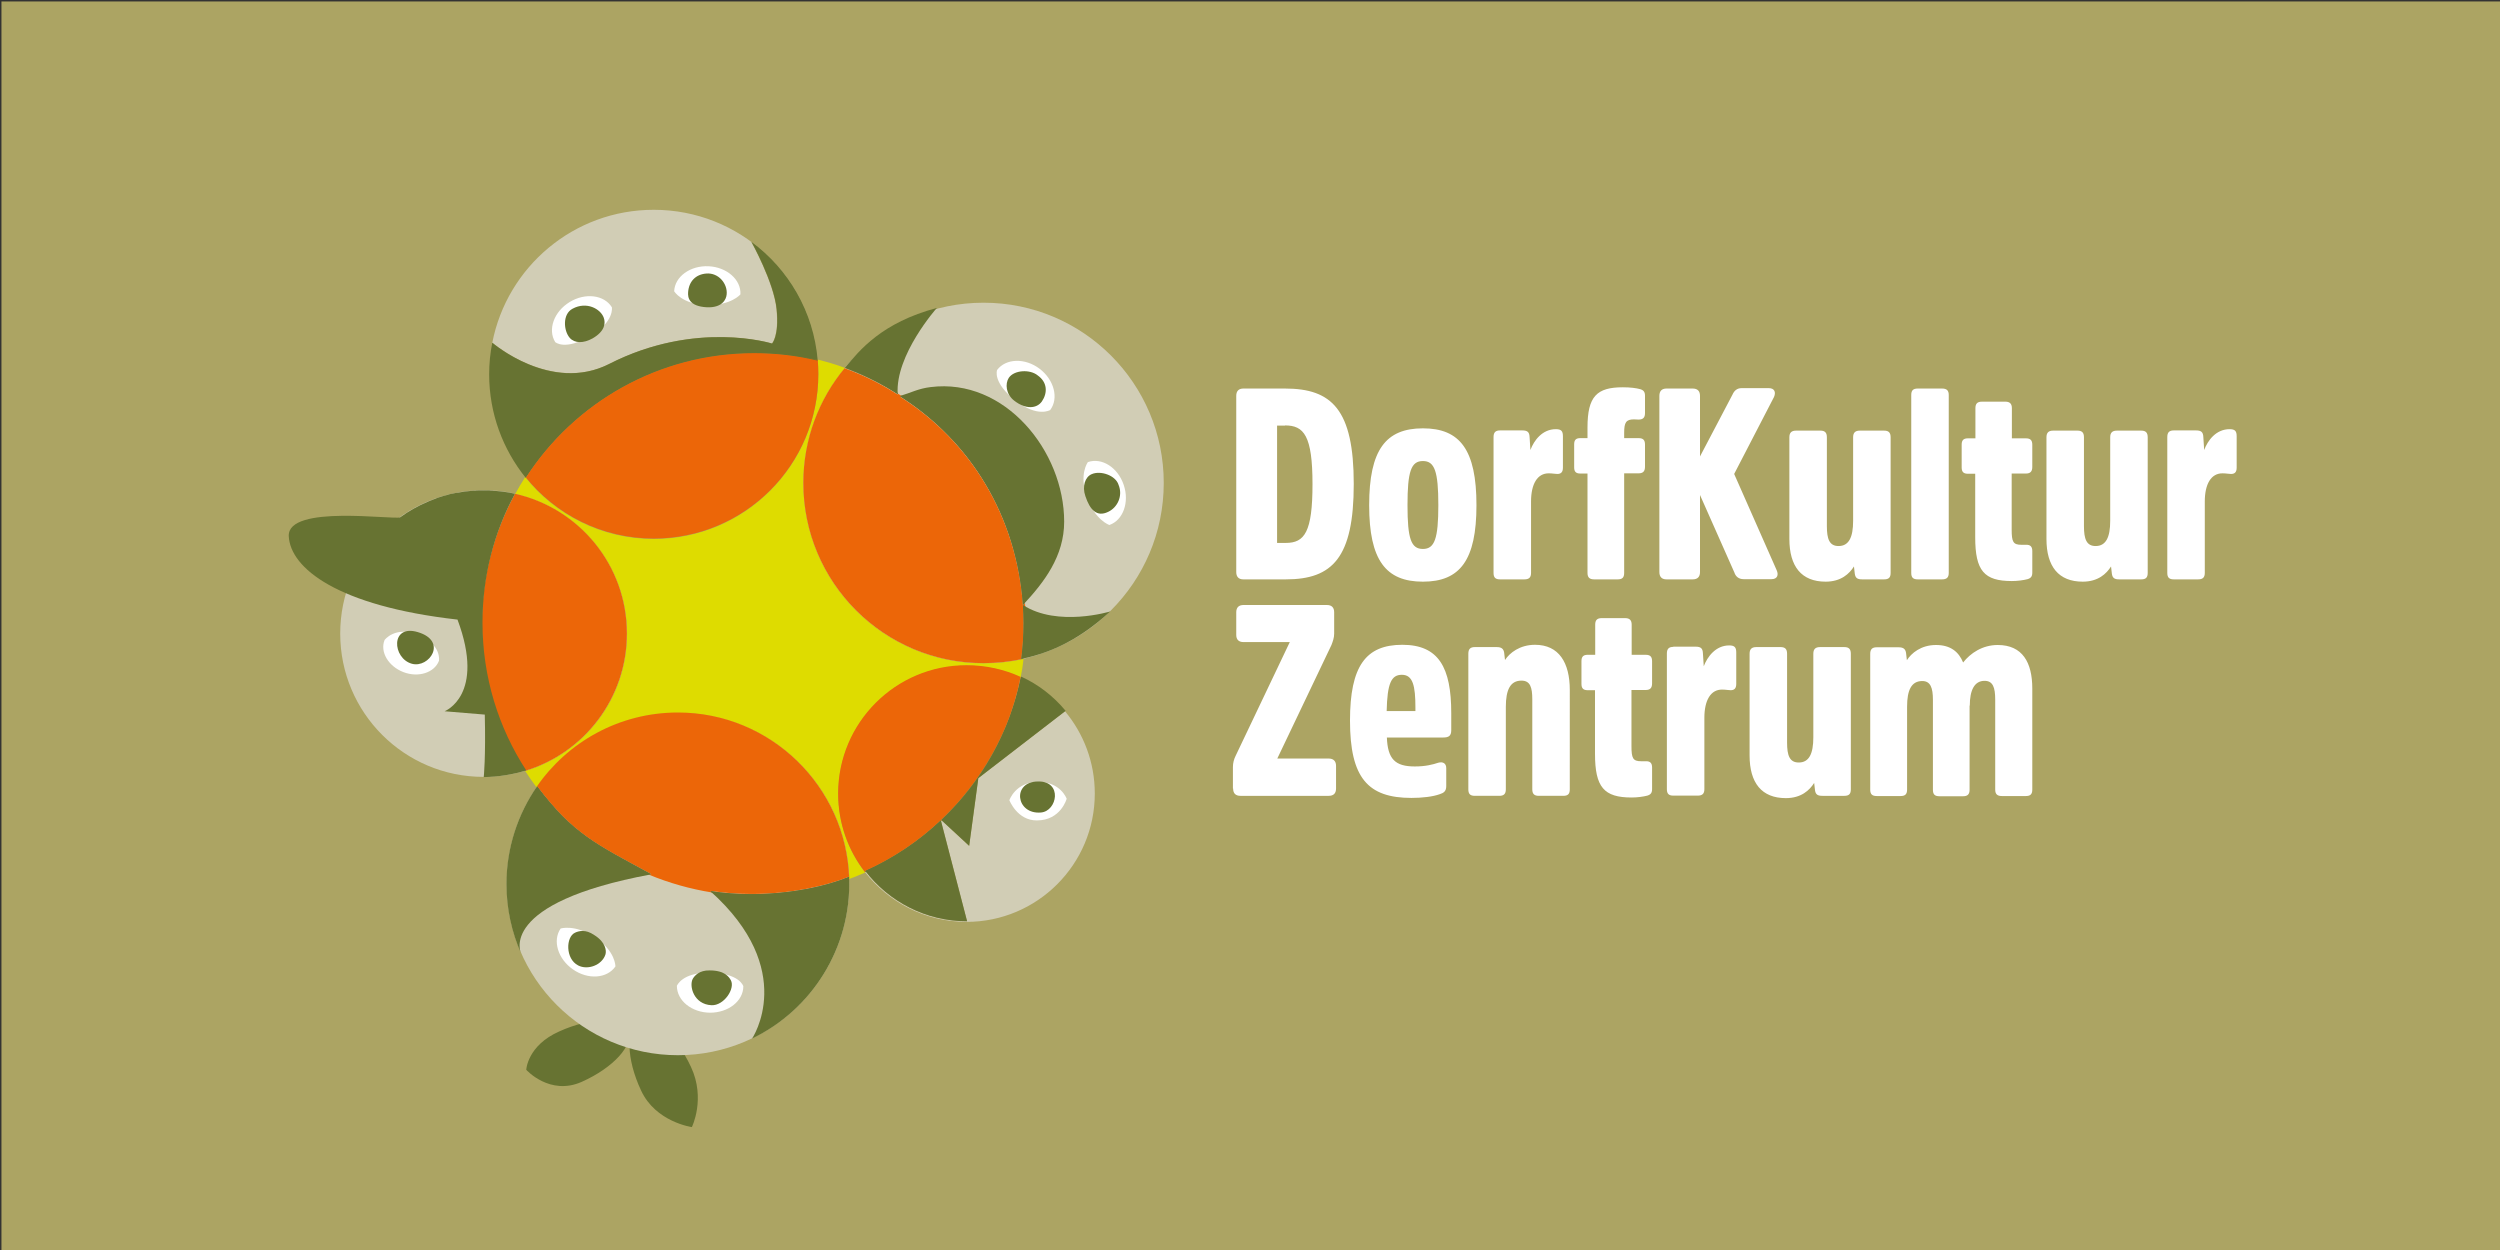 <?xml version="1.0" encoding="utf-8"?>
<!-- Generator: Adobe Illustrator 28.0.0, SVG Export Plug-In . SVG Version: 6.00 Build 0)  -->
<svg version="1.1" id="Ebene_1" xmlns="http://www.w3.org/2000/svg" xmlns:xlink="http://www.w3.org/1999/xlink" x="0px" y="0px"
	 viewBox="0 0 1200 600" style="enable-background:new 0 0 1200 600;" xml:space="preserve">
<rect x="0" y="0" width="1200" height="600" fill="#333333" stroke="none"/>
<style type="text/css">
	.st0{fill:#ACA463;}
	.st1{clip-path:url(#SVGID_00000054971328403675391530000007402456330421813130_);fill:#D1CDB5;}
	.st2{clip-path:url(#SVGID_00000054971328403675391530000007402456330421813130_);fill:#677332;}
	.st3{clip-path:url(#SVGID_00000054971328403675391530000007402456330421813130_);fill:#FFFFFF;}
	.st4{clip-path:url(#SVGID_00000054971328403675391530000007402456330421813130_);fill:#DEDC00;}
	.st5{clip-path:url(#SVGID_00000054971328403675391530000007402456330421813130_);fill:#EC6608;}
</style>
<rect x="0.7" y="0.7" class="st0" width="1200" height="600"/>
<g>
	<defs>
		<rect id="SVGID_1_" x="0.7" y="0.7" width="1200" height="600"/>
	</defs>
	<clipPath id="SVGID_00000018224814310238658730000017972396517641227682_">
		<use xlink:href="#SVGID_1_"  style="overflow:visible;"/>
	</clipPath>
	<path style="clip-path:url(#SVGID_00000018224814310238658730000017972396517641227682_);fill:#D1CDB5;" d="M558.6,231.8
		c0,47.8-38.7,86.5-86.5,86.5c-47.8,0-86.5-38.7-86.5-86.5s38.7-86.5,86.5-86.5C519.9,145.3,558.6,184.1,558.6,231.8"/>
	<path style="clip-path:url(#SVGID_00000018224814310238658730000017972396517641227682_);fill:#677332;" d="M491,290.4
		c10.3-11,19.8-23.5,19.8-40c0-33.9-28.5-69.1-64.1-64.6c-5.9,0.7-9.4,2.7-14.8,4.3C466.1,211.8,488,247.8,491,290.4"/>
	<path style="clip-path:url(#SVGID_00000018224814310238658730000017972396517641227682_);fill:#677332;" d="M301.4,494.8
		c3,6.7-6.9,17.7-22.2,24.5c-15.3,6.8-26.6-5.8-26.6-5.8s0.5-11.6,15.8-18.4C283.6,488.2,298.4,488.1,301.4,494.8"/>
	<path style="clip-path:url(#SVGID_00000018224814310238658730000017972396517641227682_);fill:#677332;" d="M306.9,490.4
		c6.6-3.1,17.8,6.7,24.8,21.8c7.1,15.2,0.4,28.8,0.4,28.8s-17.4-2.4-24.4-17.6C300.6,508.3,300.3,493.5,306.9,490.4"/>
	<path style="clip-path:url(#SVGID_00000018224814310238658730000017972396517641227682_);fill:#D1CDB5;" d="M300.9,304.1
		c0,38-30.8,68.8-68.8,68.8s-68.8-30.8-68.8-68.8s30.8-68.8,68.8-68.8S300.9,266.1,300.9,304.1"/>
	<path style="clip-path:url(#SVGID_00000018224814310238658730000017972396517641227682_);fill:#D1CDB5;" d="M407.6,424.3
		c0,45.4-36.8,82.2-82.2,82.2s-82.2-36.8-82.2-82.2c0-45.4,36.8-82.2,82.2-82.2S407.6,378.9,407.6,424.3"/>
	<path style="clip-path:url(#SVGID_00000018224814310238658730000017972396517641227682_);fill:#D1CDB5;" d="M313.8,100.7
		c-38.4,0-70.4,27.4-77.5,63.8c0.1,0,16.9,14.6,37.5,14.6c6,0,12.3-1.2,18.6-4.4c20-10.2,38.9-12.9,53-12.9
		c15.3,0,25.1,3.1,25.1,3.1s3.5-3.5,2.2-16.5c-1.3-13-12.1-32.3-12.1-32.3c17.7,13.1,29.7,33.3,31.8,56.5c0,0,0,0,0,0
		C388.9,132.3,355,100.7,313.8,100.7 M235.3,171.1L235.3,171.1L235.3,171.1 M235.3,171.3C235.3,171.3,235.3,171.3,235.3,171.3
		C235.3,171.3,235.3,171.3,235.3,171.3 M235.3,171.6C235.3,171.6,235.3,171.6,235.3,171.6C235.3,171.6,235.3,171.6,235.3,171.6
		 M235.2,171.8C235.2,171.8,235.2,171.8,235.2,171.8C235.2,171.8,235.2,171.8,235.2,171.8 M235.2,172.1
		C235.2,172.1,235.2,172.1,235.2,172.1C235.2,172.1,235.2,172.1,235.2,172.1 M235.2,172.3C235.2,172.3,235.2,172.3,235.2,172.3
		C235.2,172.3,235.2,172.3,235.2,172.3 M235.2,172.5C235.2,172.6,235.2,172.6,235.2,172.5C235.2,172.6,235.2,172.6,235.2,172.5
		 M235.2,172.8C235.2,172.8,235.2,172.8,235.2,172.8C235.2,172.8,235.2,172.8,235.2,172.8 M235.1,173
		C235.1,173.1,235.1,173.1,235.1,173C235.1,173.1,235.1,173.1,235.1,173 M235.1,173.3C235.1,173.3,235.1,173.3,235.1,173.3
		C235.1,173.3,235.1,173.3,235.1,173.3 M235.1,173.5C235.1,173.6,235.1,173.6,235.1,173.5C235.1,173.6,235.1,173.6,235.1,173.5
		 M235.1,173.8C235.1,173.8,235.1,173.8,235.1,173.8C235.1,173.8,235.1,173.8,235.1,173.8 M235.1,174.1
		C235.1,174.1,235.1,174.1,235.1,174.1C235.1,174.1,235.1,174.1,235.1,174.1 M235,175.1C235,175.1,235,175.1,235,175.1
		C235,175.1,235,175.1,235,175.1 M235,175.3C235,175.3,235,175.4,235,175.3C235,175.4,235,175.3,235,175.3 M235,175.6
		C235,175.6,235,175.6,235,175.6C235,175.6,235,175.6,235,175.6 M235,175.8c0,0,0,0.1,0,0.1C234.9,175.9,235,175.8,235,175.8
		 M234.9,176.1c0,0,0,0.1,0,0.1C234.9,176.1,234.9,176.1,234.9,176.1 M234.9,176.3c0,0,0,0.1,0,0.1
		C234.9,176.4,234.9,176.3,234.9,176.3 M234.9,176.6c0,0,0,0.1,0,0.1C234.9,176.6,234.9,176.6,234.9,176.6 M234.9,176.8
		c0,0,0,0.1,0,0.1C234.9,176.9,234.9,176.8,234.9,176.8 M234.9,177c0,0,0,0.1,0,0.1C234.9,177.1,234.9,177.1,234.9,177 M234.9,177.3
		c0,0,0,0.1,0,0.1C234.9,177.4,234.9,177.3,234.9,177.3 M234.9,177.5c0,0,0,0.1,0,0.1C234.9,177.6,234.9,177.6,234.9,177.5
		 M234.9,177.8c0,0,0,0.1,0,0.1C234.9,177.9,234.9,177.8,234.9,177.8 M234.9,178c0,0,0,0.1,0,0.1C234.9,178.1,234.9,178.1,234.9,178
		 M234.9,178.3c0,0,0,0.1,0,0.1C234.9,178.4,234.9,178.3,234.9,178.3 M234.9,178.5c0,0,0,0.1,0,0.1
		C234.9,178.6,234.9,178.6,234.9,178.5 M234.9,178.8c0,0,0,0.1,0,0.1C234.9,178.9,234.9,178.8,234.9,178.8 M234.9,179.1
		C234.9,179.1,234.9,179.1,234.9,179.1C234.9,179.1,234.9,179.1,234.9,179.1 M234.9,179.3L234.9,179.3L234.9,179.3 M234.9,179.9
		L234.9,179.9L234.9,179.9 M234.9,180.1C234.9,180.2,234.9,180.2,234.9,180.1C234.9,180.2,234.9,180.2,234.9,180.1 M234.9,180.4
		c0,0,0,0.1,0,0.1C234.9,180.4,234.9,180.4,234.9,180.4 M234.9,180.6C234.9,180.6,234.9,180.7,234.9,180.6
		C234.9,180.7,234.9,180.6,234.9,180.6 M234.9,180.9C234.9,180.9,234.9,180.9,234.9,180.9C234.9,180.9,234.9,180.9,234.9,180.9
		 M234.9,181.1C234.9,181.1,234.9,181.2,234.9,181.1C234.9,181.2,234.9,181.1,234.9,181.1 M234.9,181.4c0,0,0,0.1,0,0.1
		C234.9,181.5,234.9,181.4,234.9,181.4 M234.9,181.7c0,0,0,0.1,0,0.1C234.9,181.7,234.9,181.7,234.9,181.7 M234.9,181.9
		c0,0,0,0.1,0,0.1C234.9,182,234.9,181.9,234.9,181.9 M234.9,182.1c0,0,0,0.1,0,0.1C234.9,182.2,234.9,182.2,234.9,182.1
		 M234.9,182.3c0,0,0,0.1,0,0.1C234.9,182.4,234.9,182.4,234.9,182.3 M234.9,182.6c0,0.2,0,0.4,0,0.6
		C234.9,182.9,234.9,182.8,234.9,182.6 M234.9,183.2c0,0.1,0,0.1,0,0.2C234.9,183.3,234.9,183.2,234.9,183.2 M234.9,183.4
		c0,0.1,0,0.1,0,0.2C235,183.5,235,183.4,234.9,183.4 M235,183.6c0,0.1,0,0.1,0,0.2C235,183.7,235,183.7,235,183.6 M235,183.8
		c0.9,17,7.1,32.6,17.1,45c0,0,0,0,0,0C242.1,216.4,235.9,200.8,235,183.8"/>
	<path style="clip-path:url(#SVGID_00000018224814310238658730000017972396517641227682_);fill:#D1CDB5;" d="M489.8,325
		c-1.6,8-3.9,15.7-6.9,23.1c3-7.4,5.4-15.1,7-23.1C489.9,325,489.9,325,489.8,325 M511.2,341.4l-41.6,32.1l-4.4,32.5L452,393.8
		c-0.1,0.1-0.2,0.2-0.3,0.3l12.5,48.1c-19.8,0-37.4-9.3-48.6-23.8c-0.1,0.1-0.3,0.1-0.4,0.2c11.3,14.5,28.9,23.9,48.7,23.9
		c34,0,61.6-27.6,61.6-61.6C525.5,365.8,520.1,352.1,511.2,341.4"/>
	<path style="clip-path:url(#SVGID_00000018224814310238658730000017972396517641227682_);fill:#677332;" d="M407.5,420.9
		c-14.7,6.1-40.7,10.8-66.6,6.8c42.4,37.9,20.1,70.8,20.1,70.8c28.5-13.7,47.7-43.4,46.6-77C407.6,421.2,407.6,421,407.5,420.9"/>
	<path style="clip-path:url(#SVGID_00000018224814310238658730000017972396517641227682_);fill:#677332;" d="M257.8,377.4
		c-9.2,13.3-14.7,29.5-14.7,46.9c0,11.8,2.5,23.1,7,33.3c0,0-11.8-24.1,62.4-37.9C285.9,405.1,275.2,400.4,257.8,377.4"/>
	<path style="clip-path:url(#SVGID_00000018224814310238658730000017972396517641227682_);fill:#FFFFFF;" d="M512,383.4
		c0,0-2.8,10.4-14.3,10.4c-9.4,0.1-13.2-9.7-13.2-9.7s2.9-8.7,13.7-8.8C509.1,375.2,512,383.4,512,383.4"/>
	<path style="clip-path:url(#SVGID_00000018224814310238658730000017972396517641227682_);fill:#677332;" d="M499.7,390
		c-12.1,1.1-14.2-14.9-1.3-14.9C510.1,375,507.5,389.3,499.7,390"/>
	<path style="clip-path:url(#SVGID_00000018224814310238658730000017972396517641227682_);fill:#FFFFFF;" d="M210.7,317.2
		c-2.2,5.7-9.9,8.2-17.1,5.4c-7.2-2.8-11.3-9.7-9-15.4c0,0,5-6.8,15.8-2.6C212.2,309.3,210.7,317.2,210.7,317.2"/>
	<path style="clip-path:url(#SVGID_00000018224814310238658730000017972396517641227682_);fill:#677332;" d="M197.7,318.6
		c-9.4-2.6-10.4-19.1,2.8-15.2C215.1,307.7,206,320.9,197.7,318.6"/>
	<path style="clip-path:url(#SVGID_00000018224814310238658730000017972396517641227682_);fill:#677332;" d="M415.3,418
		c11.3,14.7,29,24.2,48.9,24.2l-12.6-48.4C441.1,403.8,428.8,412,415.3,418"/>
	<path style="clip-path:url(#SVGID_00000018224814310238658730000017972396517641227682_);fill:#677332;" d="M490,324.7
		c-5.4,26.9-19,50.8-38.2,68.9l13.4,12.4l4.4-32.5l41.9-32.3C505.7,334.2,498.4,328.5,490,324.7"/>
	<path style="clip-path:url(#SVGID_00000018224814310238658730000017972396517641227682_);fill:#677332;" d="M362.1,169.4
		c10.5,0,20.6,1.2,30.4,3.6c-1.9-23.3-14-43.8-31.8-56.9c0,0,10.8,19.3,12.1,32.3c1.3,13-2.2,16.5-2.2,16.5s-36.5-11.5-78.2,9.8
		c-27.9,14.2-56.1-10.2-56.1-10.2c-1,4.9-1.5,10-1.5,15.2c0,18.8,6.6,36,17.5,49.6C275.6,193.2,316.1,169.4,362.1,169.4"/>
	<path style="clip-path:url(#SVGID_00000018224814310238658730000017972396517641227682_);fill:#FFFFFF;" d="M323.6,139.8
		c0.3-7,7.7-12.4,16.5-12c8.8,0.4,15.7,6.5,15.3,13.5c0,0-4.5,5.4-16.1,5.1C327.3,146.1,323.6,139.8,323.6,139.8"/>
	<path style="clip-path:url(#SVGID_00000018224814310238658730000017972396517641227682_);fill:#677332;" d="M330.3,140.2
		c0.4-5.2,3.7-8.5,8.7-8.9c6-0.5,10.3,5,9.8,10c-0.2,2.5-2.2,6.5-9.5,6.2C330.7,147,330.1,142.9,330.3,140.2"/>
	<path style="clip-path:url(#SVGID_00000018224814310238658730000017972396517641227682_);fill:#FFFFFF;" d="M266.5,164.2
		c-3.7-6-0.6-14.6,6.9-19.2c7.5-4.6,16.6-3.5,20.3,2.5c0,0,1.3,6.8-10,13.6C271.2,168.6,266.5,164.2,266.5,164.2"/>
	<path style="clip-path:url(#SVGID_00000018224814310238658730000017972396517641227682_);fill:#677332;" d="M273.5,162.2
		c-3-3.4-3.6-11.4,1.3-14c6.8-3.7,13.5,0.1,15,4.3c0.9,2.5,0.7,6.4-5.3,9.9C280,164.9,275.8,164.8,273.5,162.2"/>
	<path style="clip-path:url(#SVGID_00000018224814310238658730000017972396517641227682_);fill:#677332;" d="M532.9,293.5
		c0,0-25.2,7.7-41.9-3.1c0.2,2.9,0.3,5.9,0.3,8.8c0,5.8-0.4,11.5-1.1,17.1C501.2,314,516,309.1,532.9,293.5"/>
	<path style="clip-path:url(#SVGID_00000018224814310238658730000017972396517641227682_);fill:#677332;" d="M430.9,189.2
		c-1.3-18.8,18.8-41.4,18.8-41.4c-26.5,7.1-37,20.2-44.2,28.8C414.5,179.9,423,184.1,430.9,189.2"/>
	<path style="clip-path:url(#SVGID_00000018224814310238658730000017972396517641227682_);fill:#FFFFFF;" d="M522.2,221.8
		c6.7-2.3,14.4,2.6,17.2,11c2.8,8.3-0.3,16.9-6.9,19.2c0,0-6.7-2.2-10.7-13.1C517.7,227.6,522.2,221.8,522.2,221.8"/>
	<path style="clip-path:url(#SVGID_00000018224814310238658730000017972396517641227682_);fill:#FFFFFF;" d="M478.6,177.6
		c4.2-5.6,13.4-5.9,20.4-0.6c7,5.3,9.3,14.2,5.1,19.8c0,0-5.9,3.7-16.4-4.3C476.2,183.6,478.6,177.6,478.6,177.6"/>
	<path style="clip-path:url(#SVGID_00000018224814310238658730000017972396517641227682_);fill:#677332;" d="M484.2,181.4
		c2.6-3.9,10.3-4.2,13.9-1.2c4.7,3.3,4.8,8.4,2,12.5c-2.5,3.5-7.8,3.9-13.3-0.4C482.8,189.2,482.4,184.2,484.2,181.4"/>
	<path style="clip-path:url(#SVGID_00000018224814310238658730000017972396517641227682_);fill:#FFFFFF;" d="M295.4,463.9
		c-4,5.8-13.1,6.5-20.4,1.4c-7.2-5-9.9-13.8-5.9-19.6c0,0,6.7-2.2,16.4,4.1C295.6,456.6,295.4,463.9,295.4,463.9"/>
	<path style="clip-path:url(#SVGID_00000018224814310238658730000017972396517641227682_);fill:#677332;" d="M277.5,463.4
		c-6.2-3.2-5.9-13.7-1.5-15.7c1.7-0.8,5-1.8,9.2,1.1c5.5,3.4,6,7.5,5.4,9.4C288.9,463.3,282.1,465.8,277.5,463.4"/>
	<path style="clip-path:url(#SVGID_00000018224814310238658730000017972396517641227682_);fill:#FFFFFF;" d="M356.8,473.4
		c0,7.1-7.2,12.7-16,12.7c-8.8-0.1-15.9-5.8-15.9-12.9c0,0,2.5-6.5,15.7-6.3C355.1,467.1,356.8,473.4,356.8,473.4"/>
	<path style="clip-path:url(#SVGID_00000018224814310238658730000017972396517641227682_);fill:#677332;" d="M341.5,482.5
		c-8.5-0.4-10.8-9.2-9-12.6c0.9-1.6,3.2-4.2,8.1-4.1c7.5,0,9.4,3.3,10.2,4.7C353,474.5,347.5,482.8,341.5,482.5"/>
	<path style="clip-path:url(#SVGID_00000018224814310238658730000017972396517641227682_);fill:#DEDC00;" d="M392.5,172.6
		c0.2,2.3,0.3,4.7,0.3,7.1c0,43.6-35.3,79-79,79c-25,0-47.3-11.6-61.7-29.7c-1.7,2.6-3.3,5.4-4.8,8.1c30.7,6.9,53.7,34.3,53.7,67.1
		c0,31.1-20.6,57.3-48.9,65.9c1.7,2.7,3.6,5.3,5.5,7.9c14.8-21.6,39.7-35.8,67.9-35.8c44.6,0,80.9,35.4,82.2,79.7
		c2.6-1,5.1-2,7.6-3.1c-8.1-10.4-12.9-23.5-12.9-37.7c0-34,27.6-61.6,61.6-61.6c9.3,0,18.1,2,25.9,5.7c0.6-2.9,1.1-5.9,1.4-8.9
		c-0.1,0-0.3,0.1-0.4,0.1c-6,1.3-12.3,2-18.8,2c-47.8,0-86.5-38.7-86.5-86.5c0-21,7.5-40.3,20-55.3
		C401.4,175,396.9,173.7,392.5,172.6"/>
	<path style="clip-path:url(#SVGID_00000018224814310238658730000017972396517641227682_);fill:#EC6608;" d="M405.6,176.5
		c-12.5,15-20,34.3-20,55.3c0,47.8,38.7,86.5,86.5,86.5c6.4,0,12.7-0.7,18.8-2c-0.2,0.1-0.5,0.1-0.7,0.2c0.7-5.6,1.1-11.3,1.1-17.1
		c0-3-0.1-5.9-0.3-8.8c0.4,0.2,0.7,0.5,1.1,0.7c0-0.6-0.1-1.2-0.1-1.7c-0.3,0.4-0.7,0.7-1,1.1c-3-42.6-24.9-78.7-59-100.3
		c0.3-0.1,0.6-0.2,0.8-0.3c-0.6-0.4-1.3-0.8-1.9-1.2c0,0.2,0,0.3,0,0.5c-7.9-5.1-16.4-9.3-25.4-12.6
		C405.6,176.6,405.6,176.6,405.6,176.5C405.6,176.5,405.7,176.5,405.6,176.5"/>
	<path style="clip-path:url(#SVGID_00000018224814310238658730000017972396517641227682_);fill:#677332;" d="M432.8,189.9
		c-0.3,0.1-0.6,0.2-0.8,0.3c34.1,21.6,56.1,57.7,59,100.3c0.3-0.4,0.7-0.7,1-1.1C488.8,247.7,466,211.5,432.8,189.9"/>
	<path style="clip-path:url(#SVGID_00000018224814310238658730000017972396517641227682_);fill:#EC6608;" d="M247.2,237
		c-10.1,18.6-15.9,39.8-15.9,62.5c0,26,7.6,50.2,20.7,70.5c28.3-8.5,48.9-34.8,48.9-65.9C300.9,271.3,278,243.9,247.2,237"/>
	<path style="clip-path:url(#SVGID_00000018224814310238658730000017972396517641227682_);fill:#EC6608;" d="M325.4,342
		c-28.2,0-53.1,14.2-67.9,35.8l0,0c0.1-0.1,0.2-0.3,0.3-0.4c17.4,23,28.1,27.7,54.8,42.2c-0.4,0.1-0.8,0.1-1.2,0.2
		c9.6,4,19.8,6.9,30.4,8.6c-0.3-0.3-0.6-0.5-0.8-0.8c6.6,1,13.3,1.5,19.7,1.5c18.7,0,35.9-3.8,46.9-8.3c0,0.2,0,0.4,0,0.6
		c0,0.1,0,0.2,0,0.3C406.2,377.5,369.9,342,325.4,342"/>
	<path style="clip-path:url(#SVGID_00000018224814310238658730000017972396517641227682_);fill:#EC6608;" d="M362.1,169.4
		c-46,0-86.5,23.8-109.7,59.8c-0.1-0.1-0.2-0.2-0.3-0.4c0,0,0,0,0,0c14.5,18.1,36.7,29.7,61.7,29.7c43.6,0,79-35.3,79-79
		c0-2.4-0.1-4.7-0.3-7.1c0,0,0,0,0,0c0,0.1,0,0.3,0,0.4C382.7,170.7,372.6,169.4,362.1,169.4"/>
	<path style="clip-path:url(#SVGID_00000018224814310238658730000017972396517641227682_);fill:#EC6608;" d="M463.9,319.3
		c-34,0-61.6,27.6-61.6,61.6c0,14.2,4.8,27.3,12.9,37.7c0.1-0.1,0.3-0.1,0.4-0.2c-0.1-0.1-0.2-0.2-0.3-0.4
		c13.5-6,25.7-14.3,36.3-24.3l0.1,0.3c0.1-0.1,0.2-0.2,0.3-0.3l-0.2-0.2c13.4-12.7,24.1-28.2,31.2-45.5c3-7.4,5.3-15.1,6.9-23.1
		C482,321.3,473.2,319.3,463.9,319.3"/>
	<path style="clip-path:url(#SVGID_00000018224814310238658730000017972396517641227682_);fill:#677332;" d="M407.5,420.9
		c-10.9,4.5-28.1,8.3-46.9,8.3c-6.5,0-13.1-0.4-19.7-1.5c0.3,0.3,0.6,0.5,0.8,0.8c6.5,1,13.3,1.5,20.1,1.5c16.1,0,31.5-2.9,45.7-8.2
		c0-0.1,0-0.2,0-0.3C407.6,421.2,407.6,421,407.5,420.9"/>
	<path style="clip-path:url(#SVGID_00000018224814310238658730000017972396517641227682_);fill:#677332;" d="M257.8,377.4
		c-0.1,0.1-0.2,0.3-0.3,0.4c13.8,18.4,32.4,33,53.9,42c0.4-0.1,0.8-0.1,1.2-0.2C285.9,405.1,275.2,400.4,257.8,377.4"/>
	<path style="clip-path:url(#SVGID_00000018224814310238658730000017972396517641227682_);fill:#677332;" d="M451.6,393.8
		c-10.6,10-22.8,18.2-36.3,24.3c0.1,0.1,0.2,0.2,0.3,0.4c13.4-6.1,25.6-14.3,36.1-24.3L451.6,393.8z"/>
	<path style="clip-path:url(#SVGID_00000018224814310238658730000017972396517641227682_);fill:#677332;" d="M483,348.1
		c-7.1,17.3-17.8,32.8-31.2,45.5l0.2,0.2C465.3,381,476,365.5,483,348.1"/>
	<path style="clip-path:url(#SVGID_00000018224814310238658730000017972396517641227682_);fill:#677332;" d="M361.8,169
		c-46.1,0-86.5,23.9-109.8,59.9c0.1,0.1,0.2,0.3,0.3,0.4c23.2-36,63.7-59.8,109.7-59.8c10.5,0,20.6,1.2,30.4,3.6c0-0.1,0-0.3,0-0.4
		C382.6,170.2,372.4,169,361.8,169"/>
	<path style="clip-path:url(#SVGID_00000018224814310238658730000017972396517641227682_);fill:#677332;" d="M491,290.4
		c0.2,2.9,0.3,5.9,0.3,8.8c0,5.8-0.4,11.5-1.1,17.1c0.2,0,0.5-0.1,0.7-0.2c0.1,0,0.3-0.1,0.4-0.1c0.7-5.5,1.1-11,1.1-16.7
		c0-2.8-0.1-5.6-0.3-8.3C491.7,290.9,491.3,290.7,491,290.4"/>
	<path style="clip-path:url(#SVGID_00000018224814310238658730000017972396517641227682_);fill:#677332;" d="M405.7,176.5
		c0,0-0.1,0.1-0.1,0.1c9,3.3,17.5,7.5,25.4,12.6c0-0.2,0-0.3,0-0.5C423,183.8,414.6,179.7,405.7,176.5"/>
	<path style="clip-path:url(#SVGID_00000018224814310238658730000017972396517641227682_);fill:#677332;" d="M252.6,369.8
		c-13.3-20.4-21-44.8-21-70.9c0-22.4,5.6-43.5,15.6-61.9c-1.9-0.4-3.8-0.8-5.8-1l0,0c-0.3,0-0.5-0.1-0.8-0.1c-0.4,0-0.7-0.1-1.1-0.1
		c-0.3,0-0.7-0.1-1-0.1c-0.4,0-0.8-0.1-1.2-0.1c-0.3,0-0.6,0-0.9-0.1c-0.5,0-0.9,0-1.4-0.1c-0.2,0-0.5,0-0.7,0c-0.7,0-1.4,0-2.1,0
		c-0.7,0-1.4,0-2,0c-0.2,0-0.4,0-0.6,0c-0.5,0-0.9,0-1.4,0.1c-0.2,0-0.5,0-0.7,0c-0.5,0-0.9,0.1-1.4,0.1c-0.2,0-0.4,0-0.6,0.1
		c-0.7,0.1-1.3,0.1-2,0.2c-0.1,0-0.1,0-0.2,0c-0.6,0.1-1.2,0.2-1.8,0.3c-0.2,0-0.4,0.1-0.6,0.1c-0.5,0.1-0.9,0.2-1.4,0.2
		c-0.2,0-0.4,0.1-0.7,0.1c-0.5,0.1-0.9,0.2-1.4,0.3c-0.2,0-0.4,0.1-0.6,0.1c-0.6,0.1-1.3,0.3-1.9,0.5c-0.1,0-0.2,0-0.3,0.1
		c-0.5,0.1-1.1,0.3-1.6,0.4c-0.2,0.1-0.4,0.1-0.6,0.2c-0.4,0.1-0.9,0.3-1.3,0.4c-0.2,0.1-0.4,0.1-0.6,0.2c-0.4,0.1-0.9,0.3-1.3,0.5
		c-0.2,0.1-0.3,0.1-0.5,0.2c-0.6,0.2-1.2,0.4-1.8,0.7c-0.1,0-0.2,0.1-0.3,0.1c-0.4,0.2-0.8,0.3-1.2,0.5l0,0c-4.7,2-9.2,4.5-13.3,7.5
		c-2.8,1.4-54.1-6.3-53.5,9c0.7,15.4,23.4,33.6,81,40.1c13.6,36.4-6.2,44-6.2,44l19.3,1.6c0.5,20.4-0.5,30-0.5,30
		C239.2,372.9,246.1,371.8,252.6,369.8"/>
	<path style="clip-path:url(#SVGID_00000018224814310238658730000017972396517641227682_);fill:#677332;" d="M524,227.6
		c4.3-1.9,11.5,0.6,12.9,5.1c2.2,5.3-0.5,10.9-5,13c-5.4,2.6-8.7-0.9-10.9-7.5C519.3,233.4,520.9,228.9,524,227.6"/>
	<path style="clip-path:url(#SVGID_00000018224814310238658730000017972396517641227682_);fill:#FFFFFF;" d="M945.5,338.7
		c0-7.4,2.2-11.9,7.1-11.9c4,0,5.1,3.2,5.1,9v43.2c0,2.2,1,3.1,3.2,3.1h11.5c2.2,0,3.1-0.9,3.1-3.1v-48.5c0-12.5-4.7-20.9-16.6-20.9
		c-7.3,0-13.1,3.9-16.6,8.4c-2.1-5.1-6-8.4-13-8.4c-7.3,0-11.9,4-14,7.3l-0.4-3.5c-0.3-1.9-1.3-2.7-3.6-2.7h-10.5
		c-2.2,0-3.1,1-3.1,3.2v65.1c0,2.2,0.9,3.1,3.1,3.1h11.5c2.2,0,3.1-0.9,3.1-3.1v-39.8c0-8,2.1-12.3,7.3-12.3c3.9,0,5.1,3.2,5.1,9
		v43.2c0,2.2,0.9,3.1,3.1,3.1h11.4c2.1,0,3.1-0.9,3.1-3.1V338.7z M839.8,362.6c0,13.2,5.8,20.5,17.4,20.5c7.4,0,11.4-3.8,13.6-7.3
		l0.4,3.5c0.3,2.1,1.3,2.7,3.6,2.7h10.5c2.2,0,3.1-0.9,3.1-3.1v-65.1c0-2.2-0.9-3.2-3.1-3.2h-11.7c-2.2,0-3.2,1-3.2,3.2v40.1
		c0,8-2.1,12.1-7,12.1c-4.4,0-5.6-3.4-5.6-9.5v-42.7c0-2.2-0.9-3.2-3.1-3.2H843c-2.2,0-3.2,1-3.2,3.2V362.6z M803.2,310.5
		c-2.2,0-3.1,1-3.1,3.2v65.1c0,2.2,0.9,3.1,3.1,3.1h11.7c2.2,0,3.2-0.9,3.2-3.1v-34.3c0-8.3,3-13.6,8.6-13.5c1.7,0,2.9,0.3,4,0.3
		c1.7,0,2.7-0.8,2.7-3v-15.1c0-2.5-0.8-3.4-3.4-3.4c-6.5,0-10.5,5.5-12.2,10l-0.4-6.2c-0.1-2.3-0.9-3.2-3.5-3.2H803.2z M789.9,331.2
		c2.2,0,3.1-1,3.1-3.2v-10.6c0-2.2-0.9-3.1-3.1-3.1h-6.7v-14.5c0-2.1-1-3.1-3.1-3.1h-11.3c-2.2,0-3.1,1-3.1,3.1v14.5h-3.6
		c-2.1,0-3,0.9-3,3v11c0,2.1,0.9,3,3,3h3.5v30.5c0,16.1,4.3,21,17.6,21c2.7,0,5.6-0.4,7.5-0.9c1.7-0.5,2.3-1.4,2.3-3.2v-10.3
		c0-2.1-0.9-3.1-3.1-3h-2.1c-4,0-4.7-1.4-4.7-7.3v-26.9H789.9z M753.5,331.2c0-13.1-5.2-21.7-16.7-21.7c-7.3,0-12.2,3.9-14.4,7.3
		l-0.4-3.5c-0.3-1.9-1.3-2.7-3.6-2.7h-10.5c-2.2,0-3.1,1-3.1,3.2v65.1c0,2.2,0.9,3.1,3.1,3.1h11.8c2.1,0,3.1-0.9,3.1-3.1v-39.6
		c0-8.3,2.2-12.6,7.5-12.6c4.2,0,5.2,3.2,5.2,9v43.2c0,2.2,1,3.1,3.1,3.1h11.8c2.2,0,3.1-0.9,3.1-3.1V331.2z M672.9,323.9
		c5.3,0,6.5,5.3,6.5,15.8v1.6h-13.8C665.9,328,667.8,323.9,672.9,323.9 M679.1,367.9c-9.5,0-13-3.6-13.4-13.9h27.1
		c2.6,0,3.8-0.8,3.8-3.5v-8.2c0-21.9-6-32.8-23.5-32.8S648,319.7,648,345.9c0,27.5,8.6,37.1,29.5,37.1c5.2,0,10.3-0.6,13.6-1.8
		c1.9-0.6,3.1-1.4,3.1-3.9v-8.6c0-2.3-1.6-3.2-3.8-2.6C687.7,367,684.2,367.9,679.1,367.9 M591.9,378.5c0,2.3,1.2,3.5,3.5,3.5h42.4
		c2.3,0,3.5-1.2,3.5-3.5v-10.9c0-2.2-1.2-3.5-3.5-3.5h-24.7l26-54.5c0.6-1.6,1.3-3.4,1.3-5.4v-10.3c0-2.3-1.2-3.5-3.5-3.5h-40
		c-2.3,0-3.5,1.2-3.5,3.5v10.9c0,2.2,1.2,3.4,3.5,3.4h22.2l-26,54.6c-0.8,1.6-1.3,3.4-1.3,5.4V378.5z"/>
	<path style="clip-path:url(#SVGID_00000018224814310238658730000017972396517641227682_);fill:#FFFFFF;" d="M1043.4,206.6
		c-2.2,0-3.1,1-3.1,3.2V275c0,2.2,0.9,3.1,3.1,3.1h11.7c2.2,0,3.2-0.9,3.2-3.1v-34.3c0-8.3,3-13.6,8.6-13.5c1.7,0,2.9,0.3,4,0.3
		c1.7,0,2.7-0.8,2.7-3v-15.1c0-2.5-0.8-3.4-3.4-3.4c-6.5,0-10.5,5.4-12.2,10l-0.4-6.2c-0.1-2.3-0.9-3.2-3.5-3.2H1043.4z
		 M982.3,258.7c0,13.2,5.8,20.5,17.4,20.5c7.4,0,11.4-3.8,13.6-7.3l0.4,3.5c0.3,2.1,1.3,2.7,3.6,2.7h10.5c2.2,0,3.1-0.9,3.1-3.1
		v-65.1c0-2.2-0.9-3.2-3.1-3.2h-11.7c-2.2,0-3.2,1-3.2,3.2V250c0,8-2.1,12.1-7,12.1c-4.4,0-5.6-3.4-5.6-9.5v-42.7
		c0-2.2-0.9-3.2-3.1-3.2h-11.7c-2.2,0-3.2,1-3.2,3.2V258.7z M972.4,227.3c2.2,0,3.1-1,3.1-3.2v-10.6c0-2.2-0.9-3.1-3.1-3.1h-6.7
		v-14.5c0-2.1-1-3.1-3.1-3.1h-11.3c-2.2,0-3.1,1-3.1,3.1v14.5h-3.6c-2.1,0-3,0.9-3,3v11c0,2.1,0.9,3,3,3h3.5v30.5
		c0,16.1,4.3,21,17.6,21c2.7,0,5.6-0.4,7.5-0.9c1.7-0.5,2.3-1.4,2.3-3.2v-10.3c0-2.1-0.9-3.1-3.1-3h-2.1c-4,0-4.7-1.4-4.7-7.3v-26.9
		H972.4z M935.4,189.6c0-2.2-1-3.1-3.2-3.1h-11.7c-2.2,0-3.1,0.9-3.1,3.1V275c0,2.2,0.9,3.1,3.1,3.1h11.7c2.2,0,3.2-0.9,3.2-3.1
		V189.6z M858.9,258.7c0,13.2,5.8,20.5,17.4,20.5c7.4,0,11.4-3.8,13.6-7.3l0.4,3.5c0.3,2.1,1.3,2.7,3.6,2.7h10.5
		c2.2,0,3.1-0.9,3.1-3.1v-65.1c0-2.2-0.9-3.2-3.1-3.2h-11.7c-2.2,0-3.2,1-3.2,3.2V250c0,8-2.1,12.1-7,12.1c-4.4,0-5.6-3.4-5.6-9.5
		v-42.7c0-2.2-0.9-3.2-3.1-3.2h-11.7c-2.2,0-3.2,1-3.2,3.2V258.7z M816,219.1V190c0-2.3-1.2-3.5-3.5-3.5h-12.6
		c-2.2,0-3.4,1.2-3.4,3.5v84.6c0,2.3,1.2,3.5,3.4,3.5h12.6c2.3,0,3.5-1.2,3.5-3.5v-37l16.5,37.2c0.6,1.9,2.1,3.2,4.4,3.2h13.4
		c2.9,0,3.5-2.1,2.5-4.3l-20.4-46.2l19.1-36.9c1-2.2,0.4-4.3-2.5-4.3h-13c-2.3,0-3.6,1.3-4.4,3.1L816,219.1z M779.6,210.3v-2.6
		c0-4.9,0.9-6.4,4.7-6.4c0.4,0,1.9,0.1,2.2,0.1c2.2,0,3.1-1,3.1-3.1V190c0-1.8-0.6-2.7-2.3-3.2c-1.8-0.5-4.7-0.9-8.3-0.9
		c-12.5,0-17,4.3-17,19.3v5.1h-3.4c-2.2,0-3,0.9-3,3v11c0,2.1,0.8,3,3,3h3.4V275c0,2.2,1,3.1,3.2,3.1h11.3c2.2,0,3.1-0.9,3.1-3.1
		v-47.8h6.9c2.2,0,3.1-1,3.1-3.2v-10.6c0-2.2-0.9-3.1-3.1-3.1H779.6z M720,206.6c-2.2,0-3.1,1-3.1,3.2V275c0,2.2,0.9,3.1,3.1,3.1
		h11.7c2.2,0,3.2-0.9,3.2-3.1v-34.3c0-8.3,3-13.6,8.6-13.5c1.7,0,2.9,0.3,4,0.3c1.7,0,2.7-0.8,2.7-3v-15.1c0-2.5-0.8-3.4-3.4-3.4
		c-6.5,0-10.5,5.4-12.2,10l-0.4-6.2c-0.1-2.3-0.9-3.2-3.5-3.2H720z M683,263.5c-5.7,0-7.4-4.9-7.4-21c0-16.2,1.7-21.2,7.4-21.2
		c5.6,0,7.4,4.9,7.4,21.2C690.4,258.6,688.6,263.5,683,263.5 M683,279.2c17.8,0,25.7-10.3,25.7-36.7c0-26.6-7.9-36.9-25.7-36.9
		c-17.8,0-25.8,10.3-25.8,36.9C657.2,268.9,665.2,279.2,683,279.2 M616.8,204.2c9.1,0,13.2,4.9,13.2,28.2c0,23-3.8,28.2-12.8,28.2
		H613v-56.3H616.8z M617.2,278.1c22.4,0,32.6-10.4,32.6-45.8c0-35.7-10.5-45.8-33-45.8h-20c-2.2,0-3.4,1.2-3.4,3.5v84.6
		c0,2.3,1.2,3.5,3.4,3.5H617.2z"/>
</g>
</svg>
